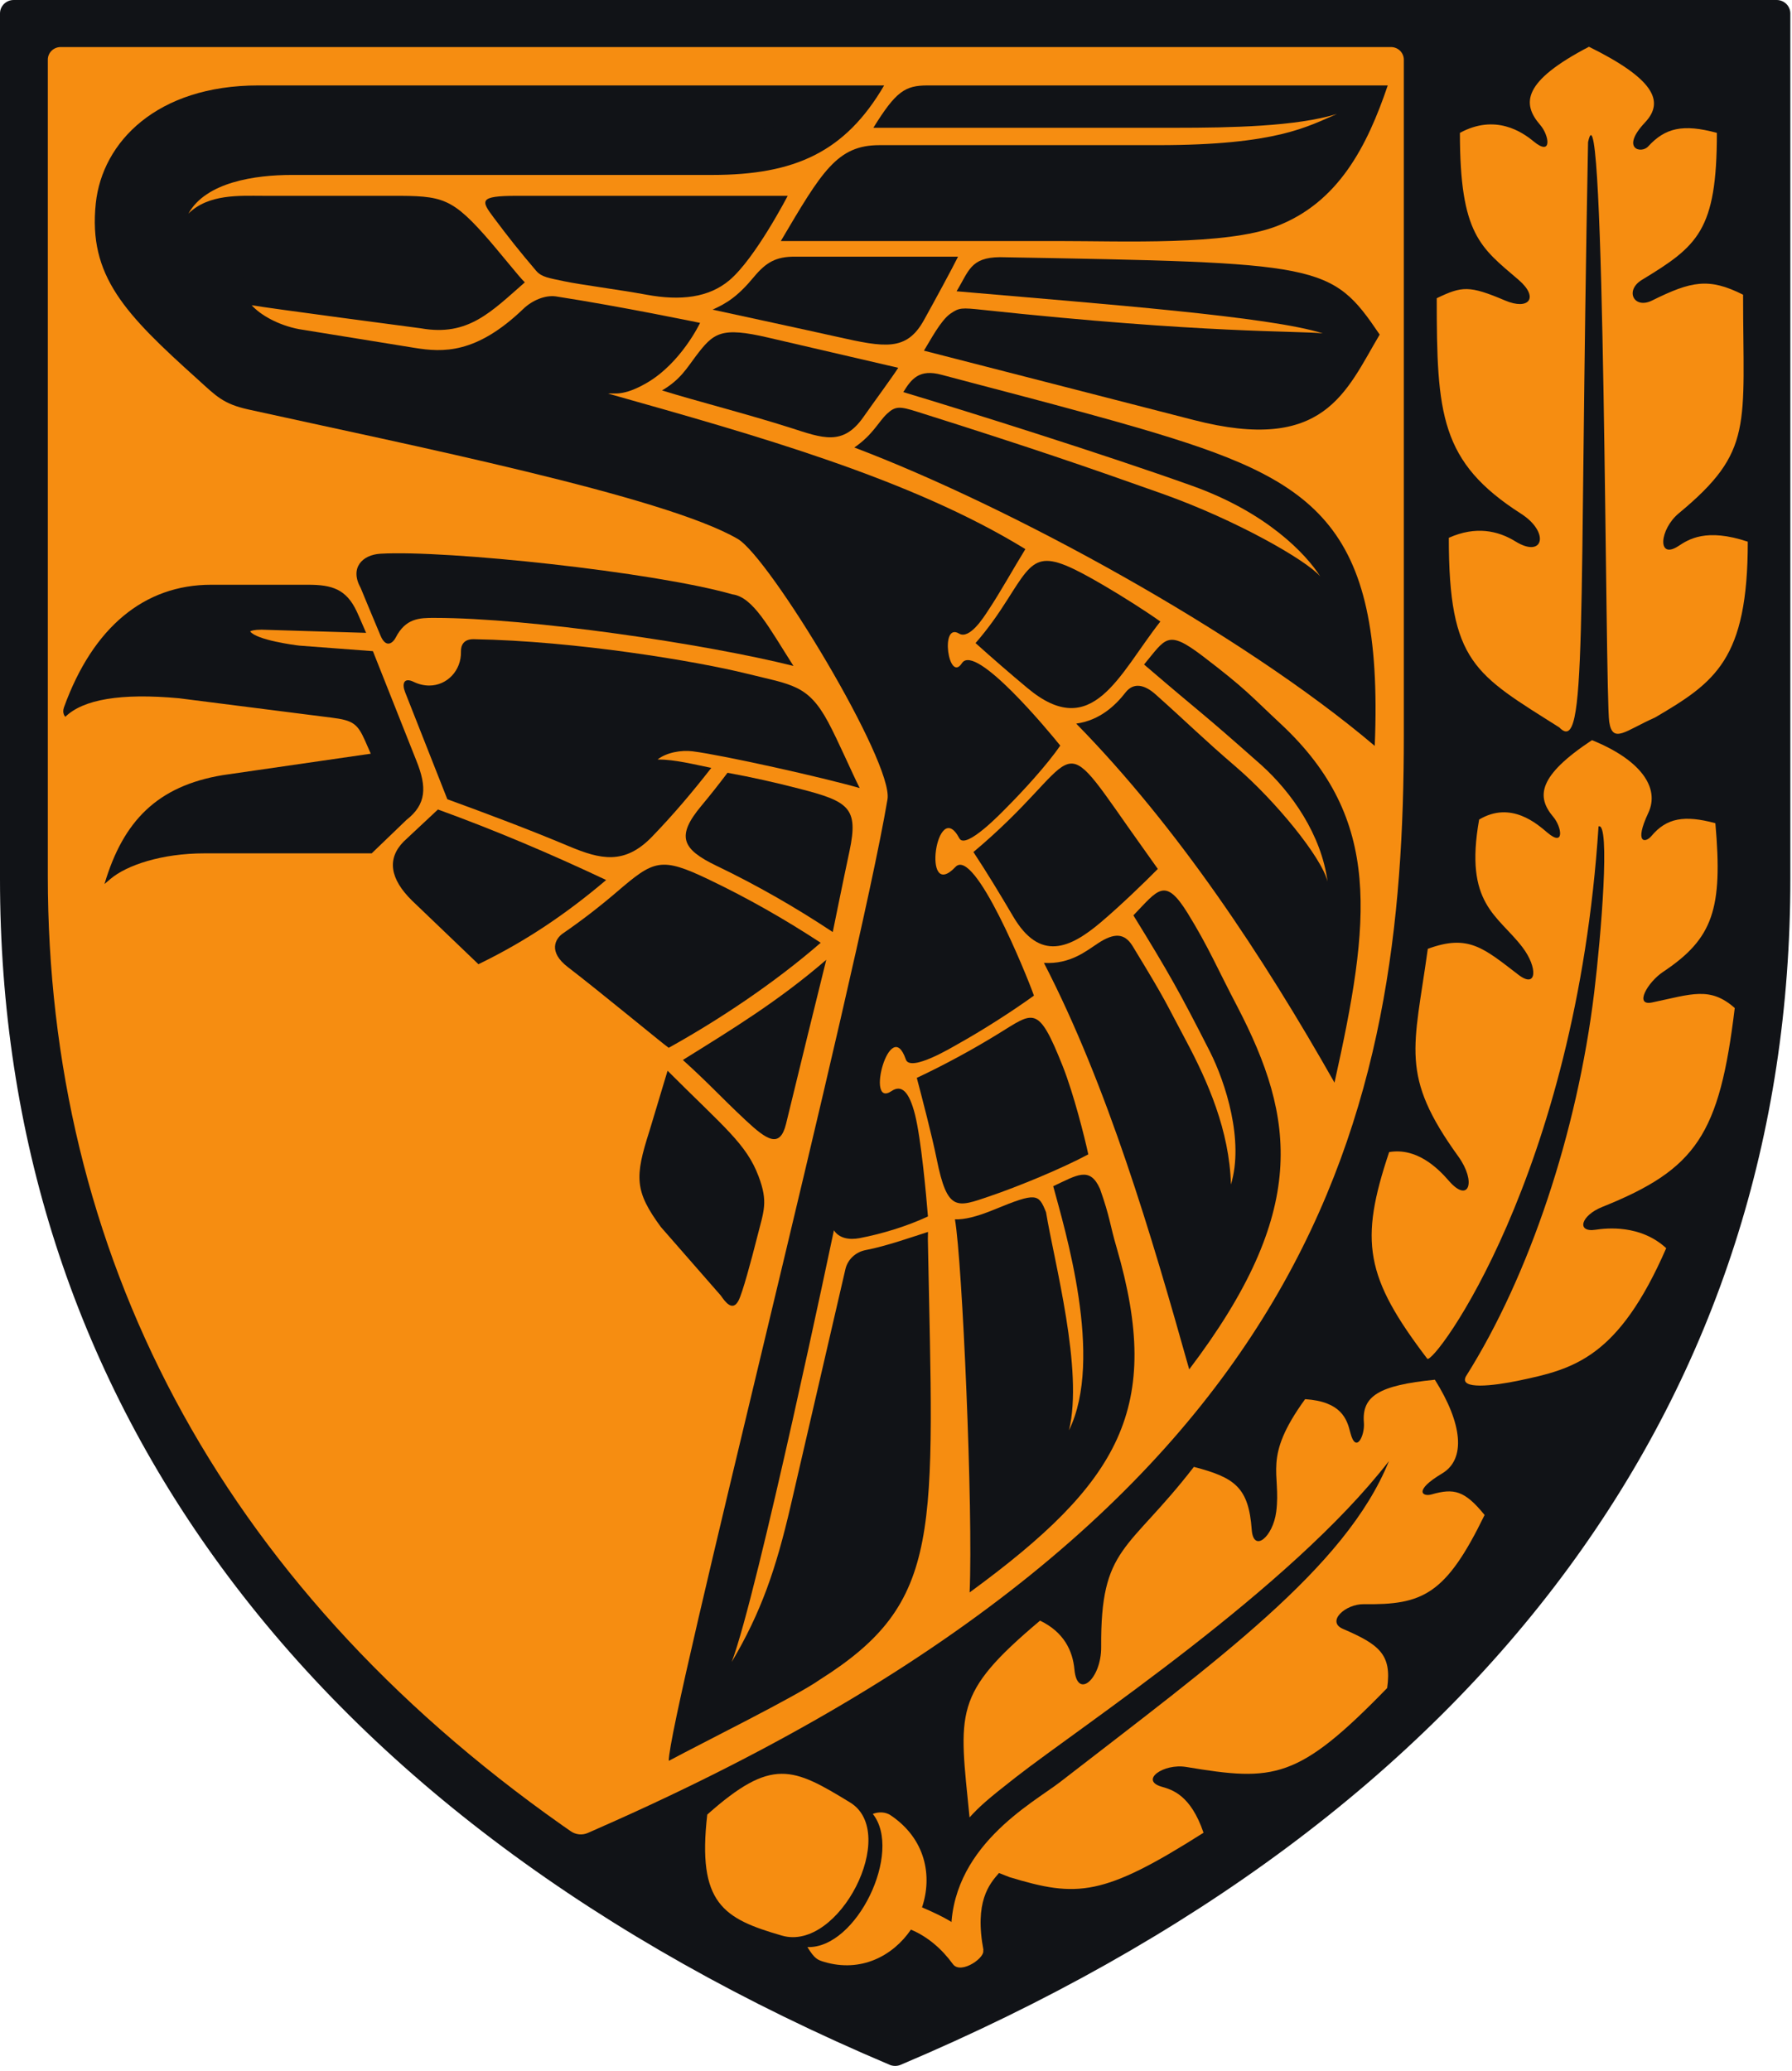 <svg width="135" height="156" viewBox="0 0 135 156" fill="none" xmlns="http://www.w3.org/2000/svg">
<path d="M67.438 155.625C67.299 155.625 67.16 155.598 67.031 155.543C45.048 146.239 28.112 133.632 16.691 118.073C5.616 102.985 0 85.533 0 66.204V1.015C0 0.454 0.461 0 1.031 0H133.844C134.413 0 134.875 0.454 134.875 1.015V66.204C134.875 85.533 129.259 102.985 118.184 118.073C106.763 133.632 89.827 146.239 67.844 155.543C67.715 155.598 67.576 155.625 67.438 155.625Z" fill="#111317"/>
<path d="M104.788 3.545H4.57C4.035 3.545 3.602 3.971 3.602 4.498V65.98C3.602 94.192 16.259 119.107 42.338 137.486L43.001 137.948C43.379 138.211 43.87 138.258 44.292 138.071C44.621 137.925 44.972 137.769 45.099 137.713C99.78 113.676 105.757 83.245 105.757 55.411L105.757 4.498C105.757 3.971 105.323 3.545 104.788 3.545Z" fill="#F68D11"/>
<path d="M74.094 146.926C73.392 143.248 74.531 141.923 75.258 141.092L76.047 141.402C81.143 142.95 83.088 142.873 90.668 138.058C89.697 135.209 88.301 134.818 87.516 134.592C85.831 134.108 87.651 132.819 89.362 133.103C95.98 134.205 97.766 134.094 104.501 127.158C104.865 124.619 103.894 123.876 101.164 122.699C99.905 122.156 101.343 120.822 102.742 120.841C107.178 120.903 108.915 120.137 111.842 114.122C110.334 112.269 109.531 112.091 107.847 112.573C107.164 112.768 106.456 112.297 108.642 110.994C110.447 109.918 110.174 107.239 108.096 103.934C103.872 104.352 102.581 105.165 102.749 107.17C102.83 108.141 102.141 109.58 101.722 107.902C101.475 106.91 101.052 105.574 98.32 105.397C95.074 109.872 96.529 110.921 96.144 113.878C95.897 115.785 94.429 117.002 94.299 115.231C94.066 112.047 93.034 111.303 89.94 110.499C84.965 116.939 82.902 116.444 82.956 124.073C82.972 126.474 81.154 128.058 80.943 125.768C80.813 124.352 80.156 122.951 78.352 122.08C71.739 127.653 72.252 128.915 73.041 136.904C73.794 136.079 74.355 135.573 76.487 133.907C81.537 129.962 97.167 119.704 104.634 110.062C101.379 118.141 91.55 125.177 79.87 134.233C77.812 135.829 71.432 139.17 71.654 145.907L74.094 146.926Z" fill="#F68D11"/>
<path d="M103.501 126.778C101.628 126.484 101.025 126.673 99.887 127.522C96.983 130.01 95.854 130.399 92.723 130.143C90.978 130.117 89.081 130.862 87.032 132.376C87.817 131.941 88.839 131.705 89.942 131.889C96.751 133.022 97.472 132.445 103.501 126.778ZM110.584 114.539C107.247 114.4 107.755 116.869 105.306 117.876C104.089 118.376 102.631 117.893 100.331 120.693C104.146 117.388 106.224 122.606 110.584 114.539ZM88.652 137.862C86.931 137.235 85.708 137.28 84.443 137.979L82.568 138.892C80.734 140.001 79.153 140.52 76.433 140.1C81.078 141.847 82.54 141.659 88.652 137.862Z" fill="#F68D11"/>
<path d="M65.752 136.641C68.031 139.488 64.543 146.8 60.825 146.671C61.369 147.553 61.589 147.639 62.085 147.787C64.838 148.61 67.259 147.356 68.625 145.356C69.904 145.894 70.969 146.829 71.784 147.952C72.399 148.798 74.389 147.365 74.036 146.856C72.939 145.277 70.99 144.327 69.46 143.681C70.257 141.311 69.732 138.511 67.09 136.739C66.729 136.497 66.212 136.459 65.752 136.641Z" fill="#F68D11"/>
<path fill-rule="evenodd" clip-rule="evenodd" d="M58.909 145.808C63.2 147.047 67.783 138.065 64.04 135.777C59.717 133.133 58.146 132.362 53.282 136.689C52.506 143.402 54.503 144.535 58.909 145.808Z" fill="#F68D11"/>
<path d="M54.248 137.248C54.762 139.959 58.092 140.618 61.908 142.333C62.287 142.503 62.388 142.991 62.113 143.298C61.104 144.426 60.056 145.062 59.215 144.817C55.251 143.66 53.67 143.047 54.248 137.248Z" fill="#F68D11"/>
<path d="M66.219 143.588C66.815 142.649 68.476 144.062 68.121 144.57C66.629 146.702 65.317 147.252 63.531 147.132C63.246 147.113 63.137 146.745 63.37 146.581C64.505 145.783 65.477 144.758 66.219 143.588Z" fill="#F68D11"/>
<path d="M114.44 103.994C118.573 103.125 121.921 102.289 125.524 94.023C123.573 92.229 121.023 92.511 120.198 92.636C118.755 92.854 119.064 91.577 120.709 90.916C127.809 88.066 129.534 85.466 130.687 75.933C128.826 74.286 127.433 74.892 124.461 75.514C123.09 75.802 124.107 73.996 125.294 73.206C129.059 70.697 129.797 68.466 129.227 62.011C126.894 61.382 125.553 61.613 124.414 62.973C123.952 63.524 123.086 63.552 124.174 61.237C125.073 59.326 123.578 57.23 119.93 55.755C115.851 58.456 115.727 60.018 117.021 61.542C117.648 62.281 117.896 63.842 116.579 62.727C115.801 62.067 113.829 60.304 111.431 61.736C110.292 68.118 112.829 68.911 114.695 71.357C115.854 72.877 115.801 74.511 114.395 73.432C111.773 71.423 110.628 70.342 107.563 71.475C106.526 79.003 105.424 80.966 109.856 87.106C111.251 89.039 110.647 90.683 109.152 88.952C108.228 87.882 106.67 86.448 104.652 86.784C102.395 93.52 102.84 96.191 107.523 102.352C108.007 102.84 118.721 88.573 120.425 62.253C121.325 61.875 120.62 70.474 120.097 74.775C118.818 85.295 115.219 96.097 110.441 103.671C109.869 104.709 112.491 104.402 114.44 103.994Z" fill="#F68D11"/>
<path d="M129.529 76.943C127.786 77.785 126.887 79.177 126.418 80.519C125.381 85.1 124.011 85.882 121.231 87.481C119.749 88.466 118.836 89.482 117.984 91.889C118.394 91.084 119.118 90.304 120.15 89.817C126.526 86.807 127.966 85.39 129.529 76.943ZM128.102 63.808C125.216 65.62 127.064 67.324 125.583 69.551C124.848 70.656 123.344 71.107 123.021 74.698C124.327 69.825 129.075 72.847 128.102 63.808ZM124.11 94.02C122.303 94.505 120.934 95.328 120.273 96.623L119.222 98.443C118.317 100.398 116.875 101.67 114.346 102.899C119.257 101.634 121.155 100.615 124.11 94.02Z" fill="#F68D11"/>
<path d="M124.676 54.052C129.216 51.39 131.669 49.685 131.669 40.805C128.525 39.753 127.194 40.64 126.442 41.134C124.826 42.195 125.011 39.876 126.474 38.664C132.132 33.978 131.315 32.123 131.315 22.2C128.735 20.902 127.416 21.171 124.46 22.637C123.096 23.313 122.373 21.884 123.696 21.08C127.894 18.529 129.341 17.38 129.341 10.009C126.779 9.314 125.444 9.635 124.163 11.033C123.644 11.601 122.046 11.222 123.93 9.221C125.438 7.62 124.562 5.92 119.703 3.522C114.685 6.142 114.637 7.809 116.036 9.419C116.714 10.2 116.959 11.831 115.527 10.646C114.681 9.946 112.653 8.556 109.982 10.009C109.982 17.694 111.544 18.631 114.401 21.08C115.967 22.423 115.178 23.398 113.388 22.637C110.68 21.486 110.137 21.551 108.236 22.465C108.236 31.206 108.488 34.796 114.586 38.697C116.768 40.092 116.288 42.095 114.166 40.785C112.854 39.975 111.18 39.604 109.146 40.512C109.146 49.945 111.118 50.776 117.47 54.796C119.621 57.014 118.93 47.493 119.636 10.707C120.935 4.677 120.911 52.278 121.23 54.374C121.488 56.074 122.474 55.023 124.676 54.052Z" fill="#F68D11"/>
<path d="M130.094 23.108C128.508 24.446 128.001 25.652 127.922 27.13C127.998 31.109 127.922 32.577 125.75 35.042C124.486 36.449 124.026 37.592 123.872 40.245C124.056 39.322 124.566 38.32 125.523 37.555C130.773 33.356 130.132 31.573 130.094 23.108ZM128.068 11.096C124.853 12.936 126.653 15.18 124.787 17.345C122.97 19.451 122.524 21.136 122.969 20.644C125.04 18.356 128.307 19.007 128.068 11.096ZM130.551 41.864C128.786 42.862 127.954 43.889 127.656 45.373L127.108 47.494C126.756 49.708 125.595 51.425 123.297 53.372C128.108 50.714 129.47 49.307 130.551 41.864Z" fill="#F68D11"/>
<path d="M28.657 41.712C33.638 41.42 49.257 43.08 55.178 44.773C56.748 44.979 57.937 47.289 59.775 50.164C53.093 48.489 39.871 46.545 32.746 46.545C31.596 46.539 30.556 46.569 29.807 48.034C29.617 48.406 29.091 48.884 28.67 47.89C28.085 46.506 27.244 44.467 27.176 44.3C26.321 42.778 27.298 41.792 28.657 41.712Z" fill="#111317"/>
<path d="M49.541 57.21C50.873 57.214 52.266 57.581 53.586 57.844C52.172 59.659 50.713 61.382 49.117 63.033C47.049 65.166 45.245 64.748 42.861 63.747C39.878 62.493 36.717 61.307 33.7 60.206L30.515 52.13C30.275 51.512 30.412 50.998 31.173 51.368C31.534 51.543 31.937 51.642 32.335 51.642C33.69 51.642 34.761 50.498 34.726 49.089C34.715 48.617 34.918 48.137 35.691 48.15C43.35 48.283 52.461 49.803 56.241 50.741C59.658 51.588 60.87 51.562 62.395 54.406C63.124 55.761 64.215 58.287 64.766 59.365C62.039 58.574 54.489 56.888 52.176 56.595C51.335 56.489 50.214 56.678 49.541 57.21Z" fill="#111317"/>
<path d="M36.148 72.582L36.042 72.633L31.031 67.833C29.388 66.213 29.127 64.697 30.411 63.392L32.992 60.978C37.277 62.533 41.503 64.325 45.664 66.291C42.688 68.814 39.671 70.863 36.148 72.582Z" fill="#111317"/>
<path d="M62.736 70.21C59.884 68.321 57.012 66.678 53.964 65.213C51.361 63.959 50.928 62.985 52.84 60.698C53.517 59.887 54.17 59.058 54.807 58.213C56.627 58.543 58.419 58.948 60.222 59.413C63.929 60.368 64.693 60.838 63.997 64.108C63.535 66.269 62.736 70.21 62.736 70.21Z" fill="#111317"/>
<path d="M59.216 84.662C58.758 86.528 57.775 85.884 56.182 84.396C54.214 82.555 53.432 81.641 51.443 79.847C55.136 77.546 58.624 75.429 62.247 72.3C61.476 75.391 60.34 80.05 59.216 84.662Z" fill="#111317"/>
<path d="M42.785 72.855C41.279 71.702 41.823 70.715 42.406 70.314C43.796 69.359 45.14 68.323 46.439 67.212C49.266 64.788 49.762 64.507 53.427 66.267C56.367 67.675 59.068 69.215 61.828 71.017C58.27 74.107 54.073 76.879 50.375 78.93C49.999 78.678 45.096 74.622 42.785 72.855Z" fill="#111317"/>
<path d="M18.845 47.565C19.328 48.214 22.186 48.596 22.576 48.636L28.093 49.052L31.37 57.308C32.173 59.294 32.12 60.591 30.627 61.757L28.001 64.282H15.407C12.183 64.282 9.546 65.172 8.321 66.21L7.872 66.59C9.281 61.833 11.867 59.215 16.756 58.394L27.931 56.775L27.505 55.803C26.941 54.536 26.612 54.259 24.976 54.06L13.488 52.599C9.093 52.195 6.268 52.687 4.922 53.995C4.922 53.995 4.65 53.749 4.821 53.278C7.01 47.23 10.889 44.049 15.902 44.049H23.217C25.008 44.049 26.089 44.375 26.88 46.072C27.126 46.599 27.342 47.141 27.582 47.672L19.711 47.433C19.156 47.434 18.912 47.51 18.845 47.565Z" fill="#111317"/>
<path d="M57.151 88.621C57.88 90.566 57.545 91.197 57.04 93.195C56.598 94.943 55.933 97.414 55.634 97.977C55.181 98.833 54.624 98.06 54.307 97.599L49.788 92.431C47.804 89.727 47.812 88.671 48.925 85.197L50.291 80.657C54.572 84.939 56.23 86.166 57.151 88.621Z" fill="#111317"/>
<path d="M50.581 82.115C51.107 83.302 51.58 84.626 51.144 86.538C50.734 88.358 51.039 89.463 51.991 90.592L53.498 92.477C54.392 93.443 54.776 94.263 54.832 96.841C54.804 96.803 54.776 96.764 54.751 96.728L50.431 91.629C48.582 89.307 48.998 87.874 49.842 84.845L50.581 82.115Z" fill="#111317"/>
<path d="M9.01 51.46C12.7 50.755 15.206 50.408 18.347 50.781L23.72 51.487C25.851 51.775 26.838 52.457 27.814 54.313C27.217 53.487 26.462 53.176 25.022 53.001L13.532 51.539C11.852 51.384 10.336 51.351 9.01 51.46Z" fill="#111317"/>
<path d="M25.881 46.379L17.258 46.337C12.707 46.203 9.119 48.064 6.483 51.919C8.611 47.345 11.911 45.117 15.921 45.117H23.241C24.676 45.117 25.181 45.419 25.459 45.718C25.604 45.874 25.735 46.081 25.881 46.379Z" fill="#111317"/>
<path d="M38.109 43.129C31.205 43.264 30.79 45.131 29.292 46.855C28.72 45.483 28.059 43.857 28.059 43.857C27.636 43.11 27.929 42.826 28.741 42.778C30.942 42.649 34.404 42.802 38.109 43.129Z" fill="#111317"/>
<path d="M34.439 59.372C36.112 59.033 37.865 59.179 39.264 59.624L43.47 61.002C45.666 61.758 46.631 61.358 48.151 60.202C49.374 59.27 50.043 58.868 51.632 58.536C50.577 59.829 49.48 61.071 48.335 62.254C46.69 63.952 45.42 63.704 43.176 62.761C40.591 61.674 37.554 60.513 34.439 59.372Z" fill="#111317"/>
<path d="M48.689 56.467C51.039 54.333 53.077 54.066 55.455 54.422L58.718 55.178C60.595 55.667 62.001 56.661 62.81 57.782C59.952 57.063 54.215 55.789 52.206 55.535C51.219 55.41 49.513 55.661 48.706 56.472L48.689 56.467Z" fill="#111317"/>
<path d="M9.928 64.105C12.866 62.38 15.641 61.846 17.749 61.846H24.589C26.181 61.846 26.588 62.246 27.531 63.214H15.338C13.291 63.214 11.414 63.556 9.928 64.105Z" fill="#111317"/>
<path d="M31.745 63.6C31.537 64.1 31.579 64.737 32.576 65.671L35.122 68.116C35.841 68.759 36.069 69.672 36.16 71.353L31.694 67.073C30.319 65.715 30.403 64.921 31.119 64.186L31.745 63.6Z" fill="#111317"/>
<path d="M42.83 71.435C44.209 71.285 45.324 71.478 46.175 72.011L48.578 73.916C49.765 74.899 50.088 75.668 50.208 77.563C48.516 76.197 42.912 71.739 42.83 71.435Z" fill="#111317"/>
<path d="M92.732 89.231C93.731 85.925 92.335 81.563 91.142 79.203C88.858 74.713 88.017 73.224 85.384 68.953C87.244 67.024 87.76 66.026 89.466 68.779C91.055 71.356 91.706 72.952 93.213 75.824C97.602 84.269 98.612 91.252 89.589 103.154C86.747 93.042 83.449 81.839 78.644 72.533C80.639 72.653 81.861 71.614 82.736 71.044C83.914 70.277 84.707 70.257 85.327 71.27C87.989 75.641 87.714 75.338 89.346 78.386C90.979 81.452 92.621 85.154 92.732 89.231Z" fill="#111317"/>
<path d="M76.32 69.025C75.357 67.39 74.377 65.765 73.332 64.183C81.636 57.219 79.443 54.383 84.968 62.274L87.224 65.455C86.268 66.43 84.4 68.23 82.961 69.45C80.6 71.458 78.335 72.46 76.32 69.025Z" fill="#111317"/>
<path d="M80.055 80.299C80.897 82.423 81.722 85.724 81.987 86.957C79.991 88.027 76.665 89.397 74.552 90.113C72.082 90.952 71.371 91.318 70.564 87.302C70.216 85.576 69.447 82.635 69.067 81.195C71.072 80.255 73.226 79.091 75.191 77.882C77.891 76.227 78.191 75.624 80.055 80.299Z" fill="#111317"/>
<path d="M61.739 126.541C59.979 127.786 52.944 131.268 50.383 132.643C50.312 129.62 64.594 73.673 66.859 60.211C67.322 57.44 57.987 42.008 55.576 40.596C50.033 37.361 30.644 33.483 18.719 30.847C16.804 30.423 16.295 29.843 14.898 28.579C9.395 23.627 6.642 20.79 7.216 15.316C7.709 10.684 11.832 6.436 19.456 6.436H66.606C63.667 11.463 59.87 13.179 53.645 13.179H21.971C19.233 13.179 15.513 13.712 14.194 16.092C15.706 14.593 18.078 14.751 19.785 14.751H28.721C33.053 14.751 33.769 14.634 36.487 17.687C37.581 18.916 39.149 20.917 39.538 21.269C36.986 23.5 35.267 25.36 31.717 24.733C31.717 24.733 19.983 23.189 18.959 22.991C19.618 23.731 20.961 24.492 22.509 24.792L31.217 26.202C33.38 26.554 35.877 26.671 39.427 23.265C40.1 22.619 41.068 22.219 41.867 22.326C46.804 23.089 52.739 24.323 52.739 24.323C52.739 24.323 51.311 27.361 48.69 28.864C46.915 29.881 46.269 29.582 45.806 29.647C56.899 32.778 68.6 36.051 77.246 41.364C76.308 42.884 75.422 44.51 74.436 45.997C74.112 46.487 73.043 48.201 72.245 47.724C70.792 46.854 71.462 51.503 72.466 49.957C73.485 48.391 79.109 55.218 79.779 56.048L79.873 56.164C78.881 57.624 77.009 59.651 75.831 60.831C75.584 61.078 72.756 64.063 72.27 63.145C70.564 59.931 69.386 68.044 71.982 65.303C73.423 63.786 77.346 73.472 77.838 74.853L77.89 75C76.156 76.248 73.992 77.626 72.156 78.65C71.802 78.848 68.578 80.801 68.24 79.807C67.073 76.389 65.148 83.555 67.163 82.19C67.925 81.675 68.493 82.239 68.928 83.948C69.392 85.774 69.78 90.051 69.906 91.633C68.333 92.372 66.421 92.952 64.754 93.268C63.956 93.419 63.2 93.268 62.823 92.677C62.823 92.677 57.072 120.075 55.124 125.194C57.343 121.447 58.452 118.214 59.562 113.439L63.688 95.609C63.861 94.864 64.469 94.308 65.226 94.165C66.744 93.88 68.882 93.125 69.91 92.8L69.9 93.341C70.323 115.57 71.099 120.639 61.739 126.541Z" fill="#111317"/>
<path d="M67.669 27.706C67.162 28.491 65.926 30.161 65.05 31.409C63.498 33.626 61.975 33.002 59.563 32.23C56.383 31.212 52.389 30.194 49.874 29.411C51.26 28.598 51.742 27.728 52.407 26.847C53.755 25.064 54.292 24.593 57.899 25.438C60.2 25.977 67.669 27.706 67.669 27.706Z" fill="#111317"/>
<path d="M85.976 32.299C98.903 36.109 104.269 39.199 103.566 56.188C93.508 47.654 76.079 38.148 64.361 33.71C65.758 32.752 66.175 31.779 66.813 31.179C67.453 30.578 67.783 30.601 69.102 31.017C77.729 33.742 81.835 35.157 87.628 37.215C93.083 39.161 98.389 42.175 99.459 43.42C98.389 41.734 95.442 38.612 89.829 36.603C83.246 34.246 72.809 30.965 68.05 29.537C68.658 28.55 69.249 27.767 70.951 28.237C72.321 28.616 81.192 30.888 85.976 32.299Z" fill="#111317"/>
<path d="M100.012 66.409C99.539 62.867 97.309 59.698 95.038 57.645C90.071 53.247 91.145 54.305 86.187 50.057C87.825 48.091 87.923 47.388 90.581 49.405C93.933 51.96 94.183 52.388 96.531 54.572C104.179 61.743 103.241 69.383 100.534 81.553C95.165 72.08 88.77 62.36 81.076 54.509C82.853 54.264 84.033 53.14 84.791 52.163C85.394 51.387 86.221 51.568 87.045 52.3C89.468 54.459 90.591 55.606 93.175 57.823C96.028 60.28 99.556 64.546 100.012 66.409Z" fill="#111317"/>
<path d="M59.341 14.752C59.341 14.752 56.898 19.469 54.948 21.113C53.392 22.424 51.26 22.671 48.725 22.203C46.634 21.818 43.715 21.445 42.526 21.192C41.351 20.941 40.8 20.88 40.391 20.399C39.092 18.873 38.308 17.88 37.197 16.396C36.236 15.114 36.045 14.752 38.933 14.752H59.341Z" fill="#111317"/>
<path d="M66.255 10.934H87.222C96.208 10.934 98.501 9.525 100.72 8.585C97.65 9.525 92.79 9.626 88.543 9.626H65.794C67.494 6.882 68.178 6.436 69.879 6.436H104.545C103.002 10.989 100.833 15.285 96.106 17.063C92.312 18.494 84.645 18.158 79.827 18.158H58.823C61.929 12.891 63.075 10.934 66.255 10.934Z" fill="#111317"/>
<path d="M99.657 25.114C95.677 23.843 83.1 22.902 72.063 21.941C72.984 20.442 73.093 19.393 75.323 19.373C99.612 19.803 100.277 19.803 103.938 25.203C101.386 29.501 99.795 34.195 89.912 31.634C84.586 30.258 78.376 28.674 69.605 26.415C70.075 25.662 70.862 24.137 71.602 23.627C72.258 23.175 72.436 23.171 74.023 23.341C90.836 25.14 97.712 24.906 99.657 25.114Z" fill="#111317"/>
<path d="M53.682 23.325C54.721 22.855 55.56 22.356 56.798 20.859C57.722 19.744 58.48 19.334 59.858 19.334H72.175C71.709 20.272 70.479 22.539 69.604 24.115C68.294 26.479 66.657 26.177 63.06 25.37C60.85 24.874 53.682 23.325 53.682 23.325Z" fill="#111317"/>
<path d="M75.915 45.136C78.041 41.791 78.241 41.215 83.239 44.149C84.527 44.908 86.197 45.952 87.415 46.819C84.288 50.796 82.305 55.949 77.382 51.814C76.076 50.723 74.762 49.584 73.492 48.443C74.437 47.355 75.15 46.343 75.915 45.136Z" fill="#111317"/>
<path d="M80.53 107.745C83.192 102.345 80.197 92.537 79.344 89.356C81.139 88.518 82.1 87.836 82.866 89.551C83.634 91.723 83.612 92.259 84.117 93.97C87.636 106.056 84.388 111.661 73.046 119.956C73.319 113.806 72.497 94.987 71.939 91.849C72.637 91.887 73.627 91.641 74.909 91.112C78.091 89.801 78.243 89.918 78.803 91.317C79.421 95.072 81.639 103.227 80.53 107.745Z" fill="#111317"/>
<path d="M74.553 88.806C72.505 89.474 72.167 89.057 71.341 85.576C71.022 84.234 70.708 83.03 70.372 81.856C72.189 82.666 72.558 83.307 73.248 85.231C73.877 86.99 75.173 86.29 75.911 86.069C77.888 85.478 79.402 85.823 80.601 86.338C78.881 87.142 76.296 88.24 74.553 88.806Z" fill="#111317"/>
<path d="M9.344 20.877C6.452 13.059 11.331 7.619 19.846 7.619H63.763C61.248 9.211 57.916 10.02 51.63 10.02H18.832C13.379 10.02 8.349 13.262 9.329 19.985C9.507 21.216 9.694 21.827 9.344 20.877Z" fill="#111317"/>
<path d="M60.926 16.975C62.852 15.383 65.057 14.771 68.364 14.771H87.889C94.693 14.771 98.622 13.214 100.624 11.069C96.531 17.847 90.897 16.975 83.12 16.975H60.926Z" fill="#111317"/>
<path d="M71.381 25.806C73.141 25.007 74.649 25.028 78.255 25.674L86.797 27.377C93.342 28.786 97.558 30.02 102.365 26.148C98.716 31.511 95.832 32.156 87.305 29.828C81.996 28.382 78.292 27.399 71.381 25.806Z" fill="#111317"/>
<path d="M67.051 33.601C69.214 33.249 70.538 33.481 73.319 34.599C77.164 36.146 86.445 40.2 91.808 42.957C99.574 46.95 100.916 48.819 102.162 53.057C95.654 47.655 82.305 39.825 67.051 33.601Z" fill="#111317"/>
<path d="M52.535 29.019C54.167 28.537 55.464 28.312 57.238 28.801C62.42 30.231 63.037 30.272 65.848 28.393C63.955 31.169 63.597 32.784 59.437 31.226C57.292 30.424 54.532 29.645 52.535 29.019Z" fill="#111317"/>
<path d="M37.551 26.518C39.033 25.918 40.062 25.673 41.748 26.023C46.861 27.082 47.249 26.789 51.465 24.91C49.468 27.141 48.008 29.156 43.998 28.083C41.931 27.532 39.749 27.047 37.551 26.518Z" fill="#111317"/>
<path d="M56.678 22.757C57.826 22.265 59.519 22.097 62.077 22.522C67.254 23.383 67.106 23.148 70.104 20.517L69.904 20.916C69.341 22.045 68.454 24.588 67.025 24.755C65.521 24.931 58.407 23.129 56.678 22.757Z" fill="#111317"/>
<path d="M41.523 20.024C42.367 19.448 43.975 18.743 45.806 18.978L48.302 19.213C52.074 19.448 53.571 19.742 57.737 15.514C55.031 20.505 53.552 22.009 49.22 21.21C47.251 20.847 42.822 20.221 41.523 20.024Z" fill="#111317"/>
<path d="M17.059 21.782C17.763 21.079 18.939 20.191 21.179 20.487L31.995 21.564C34.935 21.916 35.756 21.795 38.485 21.387C35.545 23.795 33.76 23.717 32.199 23.54L17.059 21.782Z" fill="#111317"/>
<path d="M55.779 39.015C61.046 40.863 60.993 40.681 63.106 43.767C65.159 46.777 67.511 51.371 68.888 54.857C69.361 56.059 69.247 57.286 68.57 60.583C69.171 56.948 59.115 40.205 55.779 39.015Z" fill="#111317"/>
<path d="M83.311 54.938C85.299 55.533 86.933 56.268 88.805 58.175C91.086 60.506 92.446 61.904 94.045 63.906C100.537 72.101 99.84 74.036 99.756 77.792C96.94 72.97 92.222 64.201 83.311 54.938Z" fill="#111317"/>
<path d="M80.706 73.666C82.005 74.252 83.162 75.182 83.908 76.613C86.221 81.074 87.602 84.636 89.072 88.827C90.773 93.676 90.551 96.835 89.96 100.362C87.575 92.049 84.967 82.107 80.706 73.666Z" fill="#111317"/>
<path d="M73.058 92.671C74.139 93.58 75.073 94.714 75.388 96.657L76.276 104.696C77.09 111.014 75.936 114.505 74.174 117.339C74.535 113.148 73.907 100.751 73.058 92.671Z" fill="#111317"/>
<path d="M59.193 126.369C62.891 122.769 64.35 121.259 65.48 115.128C66.081 111.865 66.286 107.776 66.811 100.581C66.991 98.115 67.698 96.173 68.783 94.641C68.29 110.867 69.046 115.279 66.602 119.723C64.696 123.213 62.386 124.425 59.193 126.369Z" fill="#111317"/>
<path d="M78.53 48.934C80.084 50.117 80.701 49.871 82.18 48.441C83.454 47.212 84.087 47.257 85.723 47.074C83.271 50.18 82.022 51.648 81.064 52.151C80.393 52.504 79.861 52.394 78.066 50.89C77.258 50.214 75.975 49.11 74.989 48.241C75.597 48.194 77.069 47.824 78.53 48.934Z" fill="#111317"/>
<path d="M79.312 70.027C78.465 70.153 78.001 69.688 77.242 68.395C76.509 67.149 75.657 65.725 74.807 64.397C76.109 64.517 77.136 65.01 78.297 66.342C79.174 67.349 79.455 67.822 81.329 66.588C82.544 65.79 83.955 65.306 85.59 65.421C82.254 68.753 80.393 69.866 79.312 70.027Z" fill="#111317"/>
<path d="M73.212 61.609C76.462 56.326 76.546 56.239 73.44 51.247C75.315 52.643 76.884 54.41 78.394 56.215C77.409 57.484 74.873 60.345 73.212 61.609Z" fill="#111317"/>
<path d="M70.134 78.457C74.173 73.51 74.834 74.385 72.702 66.94C74.096 68.678 75.951 73.096 76.502 74.546C75.228 75.436 72.15 77.529 70.134 78.457Z" fill="#111317"/>
<path d="M64.283 92.116C67.488 90.344 67.24 89.734 67.981 84.931C68.23 86.252 68.508 88.515 68.714 90.868C67.672 91.295 66.141 91.798 64.53 92.102C64.433 92.122 64.351 92.124 64.283 92.116Z" fill="#111317"/>
<path d="M72.676 46.389C73.891 42.211 74.061 42.123 69.452 38.448C71.552 39.469 73.613 40.57 75.622 41.769C74.993 42.821 73.621 45.39 72.676 46.389Z" fill="#111317"/>
</svg>
